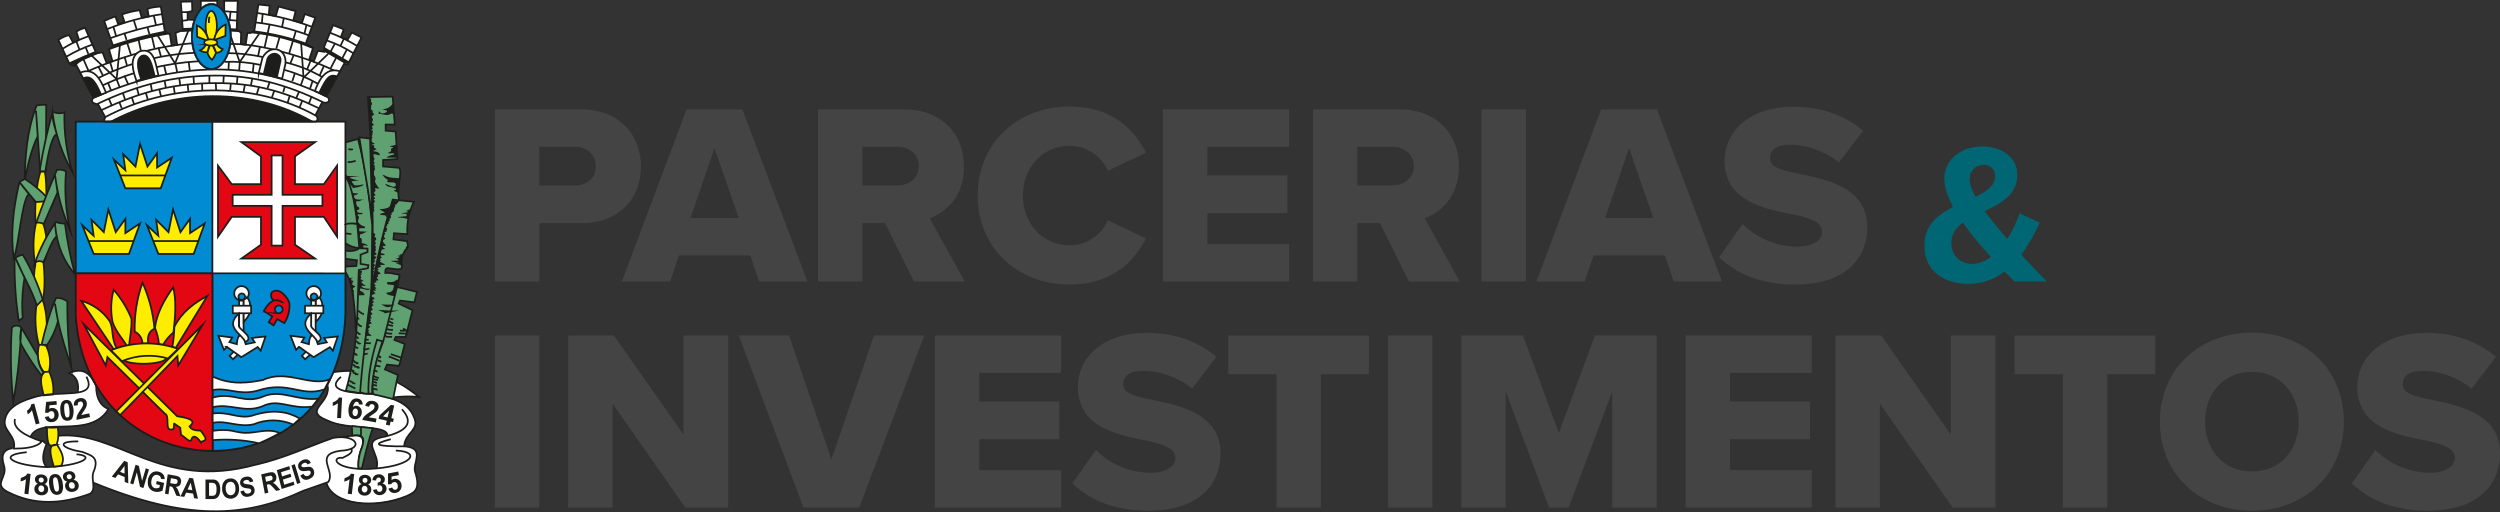 <?xml version="1.0" encoding="UTF-8"?><svg id="a" xmlns="http://www.w3.org/2000/svg" viewBox="0 0 1028.31 210.66"><rect x="0" y="0" width="1028.31" height="210.66" fill="#333333" stroke="none"/><defs><style>.b{fill:none;}.b,.c,.d,.e,.f,.g,.h,.i{stroke:#1d1d1b;stroke-miterlimit:22.93;}.b,.c,.e,.f,.g,.h,.i{stroke-width:.72px;}.j,.c,.k,.d,.e,.l,.f,.g,.h,.i{fill-rule:evenodd;}.j,.f{fill:#fff;}.c{fill:#60a172;}.k,.i{fill:#008bd2;}.d{stroke-width:.22px;}.d,.l,.h,.m{fill:#1d1d1b;}.e{fill:#e30613;}.n{fill:#454444;}.g{fill:#ffed00;}.o{fill:#016674;}</style></defs><path class="j" d="M31.98,161.45c.8-4.83-1-6.84-3.5-8,4.45-1.8,8.44-1.36,11.12,5.39,.18,4.84,1.55,8.22,5.07,9.41-6.85,12.36-28,2.75-32.09,11.52l4.63,1.78,.22-.28,1.81,1.4c-1.68,3.84-2,7.11-.1,9.5l5.71-.41c-.9-4.09-1.8-8.18-2.69-12.29,19.85-3.12,39.6,15.3,64.9,14.46,20-.63,38.3-9.87,50.23-13.79,1.18-.21,2.39-.3,3.59-.27,16.14-4.39,4.48,8.5,6.73,12.74,2.44,.26,4.9,.26,7.34,0,2.26-5.34-7.94-11.68,4.54-13.35,1.07-4.68-17.12-2.57-24.63-6.31-11.17-4.32,2.13-7-.16-14.74,.83-1.7,1.65-3.41,2.47-5.11,2.42-.29,4.62-.46,7.16-.52,10.31,.13,20.23,3.93,28,10.7-3.5-.3-7.03-.23-10.52,.19,0,.18-.07,.37-.11,.56,4.57,1.85,9.53,5.45,9,11,0,1.54-4.74,5-4.5,8.49,9.44,.47,2.81,7.23,4.67,10.83,1.9,4.86,1,8.25-3.65,9.63-14.65,5.54-30.44,3.15-32.92-5.42-3.92,1.4-7.9,2.52-11.48,4.21-25.4,12-52.94,9.05-84.55-4.28,.4,2.39,0,4-1.31,4.64-12.93,5-24.06,4.1-33.92-.81-6.29-3.2,.65-6.59-1.5-11-1.12-4.32-.56-6.32,4.19-7.08,.89-5-4-6.57-3.8-10.83,.52-7,11.66-11.73,25.44-11.58l4.56-.38h.05Z"/><path class="j" d="M129.98,50c.82-.54,.83-1.4-.2-2.67l2.78-5.33c3,1,3.58-1.44,1.61-2.45l7.37-13.31,1.49,.27,5.67-11.11-4-2-1.71,2.93-2.77-1.17,1.17-3.1-4.38-1.71-3.63,8.76v2.19l-2.62-.42-1.71,4.38-1.87-.86,1.6-4.75-3-1.82,3.9-10.58-4.33-1.49-1.17,3.68-3.53-1.07,.91-3.84-7-1.87-1.12,3.9-2.89-.56,.37-3.63-4.59-.48-1.71,10.9-1.5,.8h-1.33l-.7,4.86-2-.27,.11-4.7-1.82-1.23,.4-11.89h-5.55v7.64h-2.89V.36h-6.73v7.91l-5.45-.16v-3.11l1.92-.48-.1-3.89-4.6,.1,.8,11.65-3,1.18,.69,4.91-2.29,.27-.7-4.65-2.12-1.39-1.61-10c-1.87,.06-3.72,.36-5.5,.91,.16,1.07,.32,2.14,.53,3.2l-2.83,.49c-.32-1-.64-2-.91-3.1-2.47,.35-4.9,.92-7.26,1.72,.32,1.12,.69,2.19,1.07,3.26-.91,.26-1.82,.48-2.67,.69-.38-1-.75-2.08-1.13-3.15-1.57,.53-3.1,1.16-4.59,1.87l3.68,10.26-1.7,1.38,1.44,4.92-2.41,.8-1.71-4.38-2.61,.27-4.57-10.37c-1.27,.28-2.48,.8-3.55,1.53,.37,1.17,.74,2.3,1.12,3.42-.8,.37-1.61,.75-2.41,1.17-.58-1.07-1.17-2.13-1.71-3.2-1.57,.4-3.05,1.08-4.38,2,1.5,3.2,3,6.46,4.49,9.72,.82,.73,1.91,1.06,3,.91l7,13c-1.28,1.55-.75,2.45,1.82,2.83,.99,1.78,1.99,3.56,3,5.34-.37,.66-.63,1.3-.37,1.76l86.99,.05Z"/><path class="b" d="M136.89,153.11c13.52-2,24.74,1.33,35.42,10.15-3.56-.32-7.14-.25-10.68,.21"/><path class="c" d="M146.35,135.64c-.48-9.94-1.13-19.61-4.38-23.88v-2.09l4.59-.27,.27-2.35-4.86-.64v-3.41c1.6,.54,4.8,.27,5.87-1-2.13-.07-4.18-.81-5.86-2.11v-27.3c13.09,18.81,12,36.55,5.71,53.86-.48,3-.91,6.09-1.33,9.19h-.01Z"/><path class="c" d="M153.13,92.9c-1.23-12-2.72-23.94-5.88-35.75-1.76,.48-3.47,1-5.18,1.45v13.14c4,8.12,4.86,19.13,5.72,30.35l3.37,.16v1.44c-1,.32-1.93,.69-2.84,1.07v3.79l3.21,.53-.21,1.23-3.74,.75c-.7,16.72,0,31.15-5.35,49.74l5.88,.91c.05-1.12,3.42,.91,5,0-.32-7,2.89-17,4.17-21.15,.37-1.23-2.51-.22-2.46-1.07s-5.07,5-5,4.22c1.55-12.34,3.21-21.37,3.1-33.61l.21-17.25v.05Z"/><path class="f" d="M31.16,50.05h110.91v79.07c-2.62,75.65-106,74.37-110.91,.75V50.05Z"/><polygon class="i" points="31.16 50.05 87.36 50.05 87.36 112.45 31.16 112.45 31.16 50.05 31.16 50.05"/><path class="i" d="M142.07,112.45v16.67c-1.28,37.83-27.78,56.36-54.6,56.31l-.11-73,54.71,.02Z"/><path class="e" d="M87.36,112.45l.11,73c-26.77-.05-53.85-18.75-56.31-55.56v-17.44h56.2Z"/><path class="g" d="M59.63,149.62c4.81-.1,8.69-1.12,8.66-2.29s-3.94-2-8.75-1.93-8.68,1.12-8.66,2.29,3.94,2,8.75,1.93Z"/><path class="g" d="M46.87,143.81l-13.47-20.09c4.72,1.33,8.84,4.26,11.65,8.28,1.87,3.53,.48,6.89,3.15,11.7l-1.33,.16v-.05Z"/><path class="g" d="M52.37,142.48c-2-3.26-4.33-5.51-6-9.78-.94-4.47-.81-9.11,.38-13.52,3.08,3.54,5.56,7.57,7.33,11.92,.16,4.43-.7,7.48-1,11.16-.22,.09-.46,.16-.69,.22h-.02Z"/><path class="g" d="M58.62,141.41c-.03-2.14-1.27-4.08-3.21-5-.17-6.85,.91-13.68,3.21-20.14,2.69,5.98,4.35,12.38,4.91,18.91-2.4,1.12-3,3.47-2.56,6.09-.8,0-1.6,.11-2.35,.11v.03Z"/><path class="g" d="M65.4,141.57c-.23-2.29-.79-4.54-1.65-6.68,.59-5.29,3.26-10.85,7.48-16.72,1.28,5,1,11.27,.11,18.59-1.7,1.4-3.13,3.1-4.23,5-.58-.11-1.17-.16-1.71-.21v.02Z"/><path class="g" d="M72.3,143.06c4.32-7.1,8.65-14.22,13-21.37-5.55,3-10.63,6.79-13.57,12.72-.08,2.79-.37,5.58-.85,8.33l1.39,.32h.03Z"/><path class="g" d="M45.64,144.08l4.48,4.49c6.02-2.52,12.72-2.92,19-1.13l4.17-3.95c-8.99-3.17-18.82-2.96-27.67,.59h.02Z"/><path class="g" d="M82.5,181.8c-1.49-2.19-3-2.89-3.63-1.39-.32,1-.48,1.28-1.6,.53s-1.82-1.55-2.84-2.13c0-1-.26-1.82-.26-2.84-.86-.58-1.66-1.17-2.46-1.7-.48-.49,.53,2.72-1.28,2.4-2.78,.37-.38-5.72-2.67-6.57l-23.57-23.24-.69,3.47-9.08-17c12.82,12.61,25.64,25.23,38.46,37.88,7.06,1,7.22,2.46,5.08,4.17,.64,1.33,2.4,1.76,4.59,1.76,2.78,3.69,2.57,3.85,0,4.65h-.05Z"/><polygon class="g" points="83.36 133.61 73.31 150.33 72.99 146.43 49.43 170.74 47.83 169.19 83.36 133.61 83.36 133.61"/><polygon class="g" points="33.83 92.63 38.53 104.44 53.06 104.44 57.6 91.88 51.57 95.89 51.57 90.01 47.61 95.51 44.57 86.16 42.7 95.51 37.62 90.39 38.53 97.01 33.83 92.63 33.83 92.63"/><line class="b" x1="36.45" y1="99.15" x2="55.15" y2="99.15"/><polygon class="g" points="60.44 92.63 65.14 104.44 79.67 104.44 84.21 91.88 78.17 95.89 78.17 90.01 74.22 95.51 71.17 86.16 69.31 95.51 64.23 90.39 65.14 97.01 60.44 92.63 60.44 92.63"/><line class="b" x1="63.05" y1="99.15" x2="81.75" y2="99.15"/><polygon class="g" points="46.87 65.65 51.57 77.45 66.1 77.45 70.64 64.9 64.6 68.91 64.6 63.03 60.65 68.53 57.6 59.18 55.73 68.53 50.66 63.4 51.57 70.03 46.87 65.65 46.87 65.65"/><line class="b" x1="49.48" y1="72.17" x2="68.18" y2="72.17"/><polygon class="e" points="99.28 58.44 129.62 58.44 121.34 64.31 121.34 75.75 133.2 75.75 138.65 68.11 138.65 97.38 133.2 89.21 121.34 89.21 121.34 100.64 129.62 106.36 99.28 106.36 107.34 100.64 107.34 89.21 95.32 89.21 89.66 97.38 89.66 68.11 95.32 75.75 107.34 75.75 107.34 64.31 99.28 58.44 99.28 58.44"/><polygon class="f" points="111.73 63.94 116.21 63.94 116.21 80.13 132.62 80.13 132.62 84.67 116.21 84.67 116.21 101.02 111.73 101.02 111.73 84.67 95.7 84.67 95.7 80.13 111.73 80.13 111.73 63.94 111.73 63.94"/><path class="e" d="M116.05,124.31c-3.1-2.19-5.39,0-7.53,3.58l3.47,2.3-1.44,2.35,2,1.28,1.44-2.56,3,1.65c1.46-2.37,2.19-5.12,2.08-7.9-.11-1.77-4.06-7.48-7.27-4.76-.8,1.23,0,3.1,.86,3.21,1.44,.16,2.19,0,3.36,.85h.03Zm-1.55,4.54c.88,.09,1.68-.55,1.77-1.43,.09-.88-.55-1.68-1.43-1.77-.88-.09-1.68,.55-1.77,1.43,0,.06,0,.11,0,.17-.05,.83,.58,1.55,1.42,1.6h.02Z"/><polygon class="f" points="96.18 144.61 94.47 146.38 95.81 147.76 98 145.74 96.18 144.61 96.18 144.61"/><path class="f" d="M93.29,142.64l-1.17,1.28-2.3-5.83,5.72,.75-1.18,1.87,3.05,.86c0-.06,.16-2.78,.85-3.21l.11-.1v-14.86l1.82-.1v15.38l.9,2.89,3.69-.75-1.17-1.82,5.6-.59-2,5.83-1.23-1.5-6.73,4.17-6-4.27h.04Z"/><path class="f" d="M99.44,117.69c1.66,.06,2.95,1.44,2.9,3.1s-1.44,2.95-3.1,2.9c-1.64-.06-2.94-1.42-2.9-3.07,.04-1.66,1.41-2.97,3.07-2.93h.03Zm0,3c.77,0,1.39,.62,1.39,1.39s-.62,1.39-1.39,1.39-1.39-.62-1.39-1.39h0c.01-.76,.63-1.38,1.39-1.39Z"/><path class="f" d="M101.68,122.44l-1.44,.86v9.13c2.24-2.4,2.94-4.22,2.3-5.34,.61-1.59,.27-3.38-.86-4.65Z"/><polygon class="f" points="95.75 128.85 103.28 128.85 103.28 125.75 95.75 125.75 95.75 128.85 95.75 128.85"/><path class="f" d="M100.88,140.71c-1-3.15-8.87-6.14-2.62-11.75v5.34c1,1.82,6.41,4.54,2.62,6.41Z"/><polygon class="f" points="125.88 144.61 124.17 146.38 125.51 147.76 127.7 145.74 125.88 144.61 125.88 144.61"/><path class="f" d="M122.98,142.64l-1.18,1.28-2.29-5.83,5.71,.75-1.17,1.87,3,.86c0-.06,.16-2.78,.86-3.21l.1-.1v-14.86l1.82-.1v15.38l.91,2.89,3.69-.75-1.12-1.82,5.61-.59-2,5.83-1.23-1.45-6.71,4.12-6-4.27Z"/><path class="f" d="M129.14,117.69c1.66,.06,2.95,1.44,2.9,3.1-.06,1.66-1.44,2.95-3.1,2.9-1.64-.06-2.94-1.42-2.9-3.07,.04-1.66,1.41-2.97,3.07-2.93h.03Zm0,3c.77,0,1.39,.62,1.39,1.39s-.62,1.39-1.39,1.39-1.39-.62-1.39-1.39h0c.01-.76,.63-1.38,1.39-1.39Z"/><path class="f" d="M131.39,122.44l-1.45,.86v9.13c2.25-2.4,2.94-4.22,2.3-5.34,.61-1.59,.28-3.38-.85-4.65Z"/><polygon class="f" points="125.46 128.85 132.99 128.85 132.99 125.75 125.46 125.75 125.46 128.85 125.46 128.85"/><path class="f" d="M130.59,140.71c-1-3.15-8.87-6.14-2.62-11.75v5.34c1,1.82,6.41,4.54,2.62,6.41Z"/><path class="f" d="M87.42,154.87v5.61c6-1.33,10.68,2.24,18.27,.27,13.14-4.38,17.9,2.72,27.78-.59,.64-1.18,1.34-2.62,2.14-4.11-8,3.2-17.74-4.38-27.46,.26-5.13,.91-12.35,2.46-20.73-1.44Z"/><path class="f" d="M87.47,163.53v3.95c7.27-1.71,13,2.51,20.36-.32,6.83-3.42,11.16,1.23,20.57,.11l2.51-3.26c-9,.91-15-3.85-22.28-1.07-8.12,3.63-12.24-1.82-21.16,.59h0Z"/><path class="f" d="M87.47,170.1v3.84c5.77-1.22,10.36,2,16.83,.59,5.24-2.19,11.14-2.15,16.35,.11,.91-.86,1.81-1.66,2.72-2.46-4.91-2.83-11-4.06-19.82-1.17-5.29,1.44-9.56-1.82-16.08-.91h0Z"/><path class="f" d="M87.47,177.2v3.85c6.38-.55,12.82-.12,19.07,1.28,2.93-1.24,5.78-2.65,8.55-4.22-5-2.14-9.51,.06-14.26-.05-4.38-.11-5.72-1.92-13.36-.86Z"/><path class="l" d="M44.51,50.21h84.95c-25.32-15-58.61-14.37-84.95,0Z"/><path class="b" d="M42.98,50h87c.66-.46,.82-1.36,.36-2.02-.14-.19-.32-.35-.53-.46-25.83-14.38-60.14-13.37-86.4,.58-.67,1.3-.67,1.42-.44,1.89h0Z"/><path class="b" d="M43.34,48.23l-3-5.34c-2.57-.38-3.1-1.28-1.82-2.83l-7-13c-1.09,.15-2.18-.18-3-.91-1.5-3.26-3-6.52-4.49-9.72,1.33-.92,2.81-1.6,4.38-2,.54,1.07,1.13,2.13,1.71,3.2,.8-.42,1.61-.8,2.41-1.17-.38-1.12-.75-2.25-1.12-3.42,1.08-.75,2.29-1.28,3.57-1.57l4.6,10.37,2.61-.27,1.68,4.43,2.41-.8-1.44-4.92,1.7-1.38c-1.22-3.42-2.45-6.84-3.68-10.26,1.49-.71,3.02-1.34,4.59-1.87,.38,1.07,.75,2.13,1.13,3.15,.85-.21,1.76-.43,2.67-.69-.38-1.12-.75-2.23-1.07-3.31,2.36-.79,4.79-1.37,7.26-1.71,.27,1.07,.59,2.08,.91,3.1l2.83-.49c-.21-1.06-.37-2.13-.53-3.2,1.78-.55,3.63-.85,5.5-.91l1.61,10,2.13,1.39,.7,4.65,2.29-.27-.69-4.91,3-1.18-.81-11.66,4.6-.1,.1,3.9-1.92,.47v3.1l5.45,.16V.36h6.73v7.64h2.89V.36h5.55l-.43,11.86,1.82,1.23-.11,4.7,2,.27,.7-4.86h1.33l1.5-.8,1.71-10.9,4.59,.48-.34,3.66,2.89,.59,1.12-3.9,7,1.87-.91,3.84,3.53,1.07,1.17-3.68,4.33,1.49-3.9,10.58,3,1.82-1.6,4.75,1.87,.86,1.71-4.38,2.62,.42v-2.22l3.63-8.76,4.38,1.71-1.17,3.1,2.77,1.17,1.71-2.93,4,2-5.67,11.11-1.49-.27-7.37,13.31c2,1,1.44,3.47-1.61,2.45l-2.78,5.29M25.78,20.04c3.36-2.12,6.94-3.86,10.69-5.18m-9.19,8.44c3.43-2,7.04-3.68,10.79-5"/><path class="l" d="M41.15,21.84c-.21-.48-1.82-.27-2-.8-3.45,1.33-7.17,2.96-10.82,4.7,.83,.87,2.01,1.3,3.2,1.17,.7-1.76,6.36-3.63,9.62-5.07Z"/><path class="b" d="M31.43,17l1.22,3.36m2.62-.8l1.07,2.62m7.69-10.18c7.31-2.98,14.95-5.06,22.76-6.2m-21.42,9.89c7.2-2.58,14.6-4.59,22.12-6"/><path class="l" d="M46.65,18.74c-.05-.21-.11-.16-.21-.43,6.92-2.33,13.99-4.21,21.16-5.61,.74,.48,1.49,1,2.29,1.39-8.5,1.31-16.85,3.48-24.91,6.47,.59-.65,1.18-1.23,1.71-1.82h-.04Z"/><path class="b" d="M46.65,11l1.12,3.9m7.21-6.69l1.28,4m7-5.77l.91,3.9m-3.53,.8l.8,2.88m-10.2-.21l.8,2.62m-18.58,14.06c7.02-3.25,14.27-5.98,21.69-8.17,2-.59,4-1.12,5.93-1.6,5.92-1.44,11.93-2.43,18-2.94m1,3.95c-13.87,.63-27.45,4.19-39.84,10.47m1.71,3c12.47-5.8,25.92-9.19,39.64-10"/><path class="f" d="M56.16,33.32c-1.12-3.25-3.58-9.72,1.39-12.23,6.2-1.76,6.52,5.93,7.64,9.94-3.2,.91-5.88,1.44-9,2.29h-.03Z"/><path class="h" d="M58.11,32.79c-.87-2.51-2.72-8.2,.2-9.8,3.5-1.36,4.45,5.27,5.32,8.36-2.48,.7-3.09,.78-5.52,1.44Z"/><path class="b" d="M38.42,40.27c17.26-7.75,33.88-11.59,49.8-11.7s31.09,3.85,46,11.06m-94.14,3.1c17.2-8.18,32.22-11.54,48.14-11.65s29.65,3.69,44.5,10.9m-91.09,3.37c17.26-8.18,30.77-11.06,46.69-11.17s28.11,3.2,43,10.42m-86.91-10.6l1.23,3.1m-11.38-12.86l2.19,5m1.12-6.46l10.41,9.74,1.39-14.37m-8.92,9.19l2,3.95m2.83-5.77l1.12,3.8m4.81-6l1.05,3.68m0-9.51l1.6,5m3.1-6.3l1,4.7m4.43-6.2l1.18,5.18m1.6-.37l1,3.58m-18.19,9.55l1.18,3.1m2-4.6l1.6,3.58m14.69-7.9l.91,3.68m3.8-4.27l.69,3.31m4.76-4.11l.46,3.58m-33.34,11.48l1.17,2.73m3.21-1.12l1,2.51m.43-6.31l.92,2.71m2.78-.91l.91,2.78m1.12-6.79l.8,2.89m2.91-.89l.8,2.83m1.2-6.41l.53,2.88m3-.69l.7,2.83m1.49-6.41l.54,3m3.2-.59l.43,2.89m1.87-6.2l.43,3m3-.69l.32,3.1m2.08-6.31l.22,3.21m3.31-.21l.11,2.93m2.92-6.24v3m2.62,0l.16,3.1m3.15-6.1l-.21,3.26m3.1,0l-.27,2.93m-30-22.86l7.32,11.75,5.48-13.43"/><path class="f" d="M32.98,29.91l5.51,10.2,5.13-2c-1.72-3.82-4.18-10.98-10.64-8.2Z"/><path class="h" d="M34.2,32.31l4.28,7.8,3.1-1.23c-1.71-3.79-3.85-8.65-7.38-6.57Z"/><path class="l" d="M75.08,11.53c7.33-.36,14.68-.29,22,.21l1.39,1.44c-8.09-.59-16.22-.59-24.31,0l1.17-.8-.26-.8v-.05Z"/><path class="b" d="M74.86,5h2.3m-2.18,3.53l2.3-.26m15-3.64l5.29,.37m-5.34,3.1l5.34,.38m-2.73-3.63l-.37,3.31"/><path class="k" d="M86.98,1.37c4.48,0,8.22,6.15,8.22,13.68s-3.78,13.68-8.22,13.68-8.34-6.14-8.34-13.68,3.7-13.68,8.34-13.68Z"/><path class="g" d="M86.89,4.53c1.28,0,2.31,2.76,2.31,6.17s-1,6.17-2.31,6.17-2.3-2.76-2.3-6.17,1-6.17,2.3-6.17Z"/><path class="g" d="M80.98,10.46l.1,4.65,4.6,1.76c-.29-2.83-2.09-5.28-4.7-6.41Z"/><path class="g" d="M92.81,10.08l-.1,4.65-4.6,1.76c.29-2.83,2.09-5.28,4.7-6.41Z"/><path class="g" d="M86.29,18.53c-.32,1-.64,2-1,3,.29,1.21,.97,2.3,1.93,3.1,.7-.91,1.26-1.92,1.65-3l-1.39-2.93-1.23-.16h.04Z"/><path class="g" d="M84.69,18.26c-.41,1.12-1.29,2.02-2.4,2.46,.88,.6,1.94,.86,3,.74,.27-1,.59-2,.91-2.93-.54-.11-1-.22-1.5-.27h-.01Z"/><path class="g" d="M88.98,18c.57,1.04,1.5,1.83,2.61,2.24-.52,.97-1.58,1.52-2.67,1.39-.37-1-.8-2-1.23-2.93,.54-.27,.81-.49,1.29-.7Z"/><path class="g" d="M86.67,16.17c1.5,0,2.72,.58,2.72,1.29s-1.22,1.28-2.72,1.28-2.69-.58-2.69-1.28,1.22-1.29,2.73-1.29h-.04Z"/><path class="d" d="M86.98,1.37c4.48,0,8.22,6.15,8.22,13.68s-3.78,13.68-8.22,13.68-8.34-6.14-8.34-13.68,3.7-13.68,8.34-13.68Zm0,.63c4.16,0,7.64,5.88,7.64,13.09s-3.52,13.05-7.64,13.05-7.75-5.87-7.75-13.09,3.43-13.05,7.75-13.05Z"/><path class="b" d="M86.19,6.88c-.28,.82-.35,1.7-.21,2.56m19.67-4.11c7.75,1.07,15.37,2.98,22.7,5.72m-23.14-1.82c7.53,.86,14.92,2.67,22,5.39m-19.17-8.86l-.32,3.68m9-1.81l-.7,3.42m10.05-.81l-.8,3.48"/><path class="l" d="M104.62,12.54c7.29,.9,14.45,2.6,21.36,5.08,1,.64,1.92,1.33,2.88,2-.06,.19-.1,.38-.1,.58-8.05-3.47-16.6-5.67-25.33-6.51,.43-.43,.86-.8,1.23-1.18l-.04,.03Z"/><path class="b" d="M94.98,15.05l3.6,10.47,8-11.59m4.32-3.9l-2.08,9.51m12.88-6.78l-2.72,9.08m-24.3-3.69c10.63-.69,33.3,5.61,44.61,11.85m-45.73-8.16c4.87,.06,9.72,.6,14.48,1.6m-15.71,2c5.03-.21,10.07,.22,15,1.28m-13.18-1.41l-.17,3.31m4.65-3l-.26,3.38m6-2.89l-.39,3.58"/><path class="f" d="M106.44,30l1.49-6.2c3.26-6.09,10.26-3.79,9.46,2.52l-1.34,6-9.61-2.32Z"/><path class="h" d="M108.52,30.28l1.5-6.2c1.87-3.52,6.09-1.87,5.29,1.34l-1.34,6-5.45-1.12v-.02Z"/><polygon class="l" points="133.15 21.14 141.43 25.95 143.14 26.27 143.73 25.36 133.42 19.38 133.15 21.14 133.15 21.14"/><path class="b" d="M123.85,17.78l1,14.16,10.13-9.78m.59-8.76c4.01,1.5,7.86,3.38,11.52,5.6m-12.82-2.4c3.96,1.3,7.74,3.11,11.22,5.4m-28,3.68c5.27,1.24,10.33,3.26,15,6m-15.51-2.95c4.81,1.34,9.44,3.26,13.78,5.72m-23.78-15.34l-.85,4.06m8.85-7.85l-1.33,4.68m7.16,2.62l-1.5,3.79m8.44-1.44l-1.44,3.63m15-12.4l-1.33,2.8m-2.35-.85l-1.76,3.31m6.83-1.12l-2,3.79m-2.45-.32l-2.21,4.19m-2.78-.91l-1.71,3.79m-10.31-.59l-1,3.1m4.65-1.6l-1.18,3.36m4.92-1.92l-1.12,3.21m-29.82-5l-.26,3.1m3.31,.26l-.59,3.1m3.64-5.87l-.59,3.2m3.36,.43l-1,3.26m5.39-5.29l-.9,2.62m2.77,1.06l-1,2.78m5.4-4.7l-.75,2.62m2.78,1.17l-1,3.21m4.73-4.58l-1.13,2.46m2.46,1.18l-1.17,2.93m5.07-4.8l-1.12,2.88"/><path class="f" d="M129.52,37.38l4.65,2.3,5.66-10.36c-5-1.55-8,1.87-10.31,8.06Z"/><path class="l" d="M130.98,38l3.21,1.71,4.64-8.6c-3.65-1.26-4.85,.89-7.85,6.89Z"/><path class="g" d="M18.76,141.73c.8-6.63,.8-12.5-1.23-18.49,1.07-3.58,.91-10.52,.32-15.44,1.82-1.17,2-9.72,0-15.71,1.29-2.29,1.66-16.45,.59-21.58-.8,.21-.91-.16-1.71,0-1.87,4.27-2.75,17.74-1.92,21.21-1.27,5.65-1.36,11.51-.27,17.2-1.12,5.35-.16,11.65,.48,16.46-.81,5.51-.47,11.13,1,16.51-1,4.7-.26,8.44,2.14,11.32-2.12,1.79-1.18,5.45-.18,9.41,1.45-.16,2.41-.27,3.91-.38,.3-3.27-.29-6.55-1.71-9.51,.88-3.72,.36-7.63-1.45-11h.03Z"/><path class="b" d="M17.91,153l2.19-.11m-4.12-11l2.68-.27"/><path class="c" d="M10.16,73.93c.21-9.94,.91-20,4.86-30.51,1.31-.31,2.66-.4,4-.27-.11,9.09-.16,18.17-.22,27.25-.8,.06-1.55,.11-2.29,.11-.59-8.33-1.18-16.67-1.71-25,.21,3.52,.48,7,.74,10.47-2.72,5.55-4.06,11.75-5.34,18l-.04-.05Z"/><path class="c" d="M16.47,69.28c1.3-7.85,3.03-15.62,5.18-23.28,1.53,.68,3.26,.77,4.86,.26-.26,8.38,.88,16.74,3.37,24.74-4.27-7.45-7.06-15.65-8.23-24.15-.11,2.89,1,5.72,1.71,8.44-1.71,.06-3.42,6.68-4.7,15.23-.75-.05-1.5-.11-2.19-.11v-1.13Z"/><path class="c" d="M5.67,106.36c-1.39-9.88-.32-20.36,2.31-31.47,.7-.43,1.44-.85,2.19-1.33,3.51,2.28,6.72,4.99,9.56,8.06-1.06,1.66-3.63,1.34-5,1.45-2.19-2.62-4.39-5.24-6.52-7.91,1.17,1.55,2.4,3.1,3.63,4.59-3,3-3.9,20.41-6.2,26.61h.03Z"/><path class="c" d="M17.91,92.09c-.93-.47-1.97-.64-3-.48,2.51-7.21,5.35-14.42,8.5-21.74,1.28-.25,2.61-.02,3.74,.64-.7,8.25-.09,16.57,1.81,24.63-3.19-7.32-5.32-15.07-6.3-23,.32,2.35,.64,4.65,1,7-1.92,4.38-3.79,8.71-5.66,13l-.09-.05Z"/><path class="c" d="M14.28,108.44c2.09-6.08,5.02-11.83,8.7-17.09,1.21,.4,2.47,.62,3.74,.64,.87,7.03,2.25,13.99,4.12,20.83-4.22-4.86-7.38-11.11-8.23-20.73,.21,1.77,.43,3.53,.64,5.24-1.82,1.07-3.63,7-5.45,10.53-1.55-.81-2.72-.54-3.52,.58Z"/><path class="c" d="M7.65,131.84c-1.2-8.35-1.76-16.78-1.67-25.21,.37-.81,1.5-1.39,3.37-1.87,3.44,5.8,6.2,11.99,8.22,18.43-.8,.85-1.6,1.66-2.4,2.46-2.3-6.9-6-12.77-8.71-19.29,1.23,2.67,2.41,5,3.63,8-.93,5.43-1.18,10.96-.74,16.46-.59,.37-1.13,.74-1.66,1.06l-.04-.04Z"/><path class="c" d="M19.24,142.1c-.53-.85-1.49,.32-2.08-.59,1.28-5.55,3.31-13.25,5.93-19,1.65-.04,3.27,.47,4.6,1.45-.09,9,.45,17.99,1.6,26.92-2.83-8.65-5.5-17.25-6.68-26,.37,2.4,.8,4.81,1.23,7.21-.94,3.58-2.49,6.96-4.6,10h0Z"/><path class="c" d="M5.46,165.29c-1.06-10.14-1.25-20.34-.59-30.51,1.03-1.09,2.74-1.14,3.83-.12l.02,.02,6.89,11.7c0,2.47,.8,4.87,2.3,6.83-.32,.43-.59,.86-.86,1.23-3.06-3.97-5.81-8.16-8.22-12.55-.91-1.76-.43-4.49-.11-7.11-.38,10.23-1.47,20.43-3.26,30.51h0Z"/><path class="b" d="M31.91,161.6c.74-3.95-.32-6.68-3.48-8.17,5.19-2.09,8.44-.75,11.12,5.39,0,5.83,2.4,8.39,5.07,9.41-7.64,12.82-28.64,2.46-32.16,11.7m23.08-25c5.13,10.1-12,5-22.12,8.66-7,2-11.11,5.24-11.49,9.83-.26,4,4.92,6.14,3.74,11.11,4,0,9.62-.37,11.49-3-7.16-2.35-12.07-5.45-11-9.19m-1,12c-3.74,.54-4.86,2.83-3.58,6.95,1.82,5.13-4.65,7.75,1.5,11,11.22,5.77,22.54,5,33.92,.81,3-1.87,0-6.31,1.66-9.46,2.3-5.93-1.61-6.41-4.76-7.75-8.17-1.28-11.59-4.43-1.71-4.33m-21.21,4.44c-12.93,1.28-5.19,5.56,8.38,6.14,14.59-.64,20.2-4.54,12.13-5.29m-14.26-5.71l1.92,1.49c-1.66,4-2,7.06-.16,9.3m4.54-12.66c25-2.51,42.1,22.92,81.9,11.8m-67.21,7.38c38.2,15.76,62.41,14.64,86.5,3.42,3.42-1.23,6.84-2.41,10.26-3.58,3.31-4.49-6.14-11.33,5-12.88,10.31-.43,6.95-7.05-2.94-5.29-10.57,3.69-19.66,8.18-31.63,11m34.85-36.12c-5,4.27-.75,6,7.05,6.62,6.25,.43,10.79,.64,16.61,3.48,3.16,1.55,5.24,3.58,6.31,6.41,2.62,5.45-3.58,6.25-4,12m-31.64-25.51c2.35,7.91-10.84,10.74,.22,15,8.17,4.06,23.88,1.44,24.52,5.93m6-10.58c5.34,5.93,1.33,9.14-6.9,11.22-10.84,1.76-1.65,6.73-3.57,13.09m5.87-12c-8.17,2.08-6.14,3,5.88,2.94,8.6,.8,2.83,7.05,4.17,10.58,2.19,7,0,8.28-3.58,9.88-13,5.34-30.19,3.63-32.86-5.24m5.88-19c4.7-.37,10.52-2.72,8.76,4-1.29,2.84-1.78,5.98-1.44,9.08m-2.94-8.22c.64,1.87-1.93,2.67-3.64,3.63-5.07-.48-3.25,5,10.58,4.59,18.17-.85,22.07-7.15,11.28-7.58"/><path class="c" d="M164.35,82.85c-1.65-4.97,1.63-12.85-.37-13.85l-6.41-.53v-2.66l5.87-.38-.69-11.32-4.12-.38v-2.51h3.74l-.85-11.48-10.2,.21c1.38,17.95,1.87,35.58,2,53.32l-.37,28.37,11.43-38.79h-.03Z"/><path class="c" d="M152.22,57l-4.43-.53c1.71,11.75,4.17,23,5.34,35.37l-.91-34.84Z"/><path class="c" d="M150.98,133.66c1.92-17.47,5.45-34.73,10.54-51.56l8.71,.91c-2.03,4.12-2.95,8.71-2.67,13.3l-5.51-.37-.21,2.51,5.56,.75,.37,1.6v.75c-.37,0,0,.16-.37,.16v.38h-.16v.32c-.22,0-.59,.74-.75,.74-.04,.24-.09,.47-.16,.7h-.22c-.16,.21-.32,.91-.53,.91v.53c-.53,0-.32,4.49-.32,5l-.21,.22-.16,.16h-.7l-.37,.16-4.28-.54c-1.07,0-1.07,1.07-1.07,2h2l3.9,.75c-1.69,9.06-2.63,18.25-2.83,27.46-2.18,.22-4.39-.04-6.46-.75-2.94,9.51-3.69,16.4-3.53,22.12-.66,.08-1.34,.08-2,0v-.16h-.69v-.21h-.75c.69-9.35,1.87-18.65,2.88-27.84h0Z"/><path class="c" d="M163.28,118.06l8.23,2-1.07,4.27-5.93-.69-.53,1.23,5.71,2.72-2.83,11h-4.11l-.54,1.23,4.28,1.66-2.3,9-5-.53-.86,2,5.35,2.29-2,9.89-8.23-2c-.8-7.32,1.34-14.43,4.12-21.53l5.71-22.44v-.1Z"/><path class="b" d="M159.92,146.59l4.43,1.82m-3.58-2.73l4.28,1.44m-9.78,13.15l-1.82-.38m1.61-1.28l-1.61-.32m1.61-.75l-1.39-.53m1.76-.7l-1.76-.37m2.13-.37l-2.35-.91m1.82-1.77l-1.28-.53m2.51-1.6l-2-.38m2.35-1.6l-1.44-.59m0-1.76c.37,0,.53,0,.69,.16v.21h.22v.2h.16l.21,.16m-13.78,11l3.26,1.65m-2.51-3.1c.32,0,.53,0,.69,.22v.07l.16,.21c-.16-.21,0,0,.37,0,0,.32,.91,.54,1.29,.54m-1.82-5.61c.16,0,.53,.21,.53,.37-.37-.37,0-.16,.38,0v.37h.16v.38l.16,.16c.21,0,.37,.16,.59,.16,0,.37,.16,0,.16,.37h1.07m-2.36-4c.22,0,.54,.37,.75,.37,0,.38,.16,0,.16,.38,.22,0,1.07,.32,1.28,.32v.21h.7m-2.89-3.1c.22,0,.75,.38,.75,.75l.16,.16h.38v.21c0-.21,0,0,.37,0v.16h.7m-1.82-4.64c0,.53,.37,.69,.37,.85-.37-.32,0-.16,.38,0l.37,.38c-.37-.38,0,0,.32,0m-.85-3.58c0,.16,.53,.69,.53,.69-.53-.53,0,0,.32,0l.21,.21m-.9-3c.16,0,1.07,.53,1.07,.85,.16,0,.9,.22,.9,.38m-1.81-3c.21,0,.53,.16,.53,.38,.21,0,.38,.16,.54,.16m-1.07-2.67c.43,.18,.8,.47,1.07,.85,.21,0,.53,.21,.74,.21m-1.44-4.7c0,.22,1.23,1.28,1.23,1.28,.21,0,.53,.16,.75,.16m-1.82-3.74c0,.17,.38,.7,.75,.7m-.54-3.42c.54,.37,1.77,1.44,2.46,1.44m8.39,8.66l1.07,.69h2.14m-2.84-1.6c.93,.19,1.89,.3,2.84,.32m-2.46-2c.91,.33,1.87,.46,2.83,.38m-2.3-2.14c.75,.26,1.52,.44,2.3,.53m-2-2c.75,.16,1.45,.91,2.14,.91m-1.23-1.82c.16,0,1.07,.21,1.07,.37m-1.23-3.42l-3-.16c.37,.16,1.06,.32,1.06,.54l2-.38h-.06Zm.32-2.35c-.85,0-1.76-.16-2.67-.16,.8,.5,1.81,.56,2.67,.16Zm3.25,11.35l3.58,.16m-3.05-1.24h2.73l-1.45-.91m-14.58,10.31l-1.6,.38m2.29-2.46l-1.76,.48m2.4-2.62l-2.4-.05m1.5-1.39h-1.18"/><path class="l" d="M152.98,138.15h-2.56l2.19-16.35,1.44,.8c.11,.11-.16,.27-.16,.38-.27,0-.48,.53-.75,.53,.48-.53,.27,0,0,.16,.11,0,.48,.37,.64,.37-.03,.19-.09,.37-.16,.54,.16-.38,.06-.22-.21,0,0,0-.16,.16-.27,.16,0,.16,.11,.27,.11,.43,.16,.1,.43,.21,.53,.37-.1,0-.64,.16-.64,.43-.27,.21-.53,.91,0,.91l.11,.37h.11v.16c-.22,0-.75,.53-.91,.53,0,.27,.37,.48,.37,.75,.16,0,.43,.32,.43,.54-.54,0-.8,.58-.8,1.06,.1,.11,.16,.16,.26,.16s.11,.27,.11,.38-.37,.11-.37,.16c-.14,0-.26,.11-.27,.25,0,0,0,.01,0,.02,.11,0,.37,.26,.37,.26v.38c-.1,0-.26,.16-.37,.16,0,.26,.37,.53,.53,.53,0,.11,.11,.38,.11,.54-.48,0-1.6,.37-1,.85l.21,.05c.08,.21,.14,.43,.16,.65-.22,.16-.45,.3-.69,.42v.22h-.11c-.11,.05,1.07,1.39,.11,1.39-.22-1.34,1,0,0,.21,.05,0,.26,.27,.32,.27l1.17,1v-.04Z"/><path class="l" d="M147.47,121.53l.27-10.42c.26,0,.9,.49,1.17,.49,0,1.33-1.17,.16,0,1.33v.07h-.64c0,.26,.16,1,.43,1,0,.16-.43,.37-.43,.8,.27,.16,1,.48,1.18,.64v.11c-.26,.1-.54,.2-.81,.27,0,.53,1.13,1.49,1.66,1.49v.27h-1.66c.54,1.17,2.35,1.17,3.42,1.17,0,1.23-2.88-.1-3.9-.1,0,.26-.05,.75-.05,1.07,.95,.04,1.73,.77,1.82,1.71h-1.23l-1.23,.1h0Z"/><path class="l" d="M143.3,114.43l2-.27c-.16,0-.37,.27-.43,.27h-.21l-.05,.1c0,.11,0,.16-.11,.16v.59c.35,.13,.7,.22,1.07,.27-.91-.21-.27,0,0,.16-.11,0-.27,.16-.38,.16s-.05,.21-.16,.21c0,.27-.16,.7-.16,1.07,.27,0,1,.54,1.23,.54v.31c-.42,.06-.53,.32-.91,.54v.69c.11,0,.27,.11,.38,.11,0,.53-.16,.91-.16,1.44,.27,.51,.33,1.11,.16,1.66l-2.3-8h.03Z"/><path class="l" d="M164.08,114.91l-1.65,7c-.54-.11-3.21-.64-3.21-1-.26-.11-.26-.22-.26-.54,.53,0,1.06-.21,1.6-.21,0,0,1-.59,1.07-1,.23-.58,.37-1.2,.42-1.82-.83-.18-1.67-.29-2.51-.32,0-.11-.26-.27-.32-.37v-.64c.8,0,2.46,.1,3.1-.32v-.11l.8-.43,1-.37-.04,.13Z"/><path class="l" d="M165.26,109.24v-.58c0-.54-.27-3.53,.59-3.53v-.53c-.55-.04-1.11-.04-1.66,0,.15,.06,.29,.13,.43,.21h0l.16,.11c-.05,.16-1,.27-1.12,.27v.16c.21,0,.48,.21,.64,.21h.11c0,.11-.22,.27-.27,.27-.21,.48-1.17,.48-1.6,.48,1.39,0,.43,0,0,.16,.43,.11,1.39,0,1.39,.7l-2.89,.1v.27c.86,0,2,.54,2.83,.54l.06,.1c-.4,.1-.82,.13-1.23,.11,1,0,.37,0,0,.16l.91,.11h.26c0,.21,.54,.37,.59,.37l.75,.16,.05,.15Z"/><path class="l" d="M153.35,95.67l-.38,.81c0,.26,.11,.64,.11,.9s.05,.59,.05,.8c.22,1.69,.16,3.41-.16,5.08-.24,1.84-.29,3.71-.16,5.56,0,1.76,.32,3.68,.32,5.34,.38,0,.75-.53,.75-.86l-.11-.1-.1-.11c.1,.11,0,0-.16,0,0-.27,.26-.53,.26-.8-.1,0-.1-.16-.1-.27s.26-.26,.37-.26c-.27,.21-.11,0,0-.16-.16,0-.37-.17-.53-.17,0-.58,.8-.85,.8-1.28-.16,0-.54-.1-.7-.1,.22-.37,.49-.71,.8-1-.8,.91-.1,0,0-.16-.21,0-.53-.26-.74-.26v-.48c.21-.16,.74-.7,.74-.91-.1,0-.48-.16-.53-.16,0-.54,1-.91,1-1.45-.35-.13-.71-.24-1.07-.32,.16-.37,1-.53,1.18-.9-.27-.27-.75-.54-.75-1,.75-.53,.21-.69,.21-1.33,.27-.17,.16-1.13-.21-1.13v-.37c.21,0,.21-.27,.37-.27,0-.27-.69-1.6,.11-1.6,0-.64,.05-.54-.27-1.07-.1,0-.26-.21-.37-.21,0-.43,.27-.7,.27-1.18-.08,.01-.15-.04-.16-.12,0-.01,0-.03,0-.04l-.21-.09-.58-.32h-.05Z"/><path class="l" d="M157.89,95.67l.53,.16c0,.54-.53,1-.53,1.71,.05,0,.32,.27,.42,.27s.11,.27,.16,.27c-.16-.16-.05,0,0,.16-.24,.18-.51,.3-.8,.37-.53,1.18,.54,1.34,1.07,2.51-1.6,0-1.87,.27-.27,1.34-1.49,0-1.76,.27-1.76,1.71,.43,0,1.5,.11,1.5,.69-.55,.09-1.1,.13-1.66,.11,0,.16-.11,.43-.11,.64,.11-.48,0-.21,.54,.16v.23c-.54,.27-.64,.43-.64,1,.1,0,.26,.11,.37,.11s-.27,.26-.37,.26v.38c.64,0,1.33,1.07,2.13,1.07-1.49-1.07-.8,0,0,.16h-2.29c.32,.14,.52,.45,.53,.8-.5,.1-.98,.26-1.44,.48,0,.32,.48,.43,.48,.8h-.48c0,.75,1.07,.91,1.33,1.45-.32,0-.85,.48-1.22,.48h-.11c0,.27,.27,.64,.27,.91-.16,0-.43,.11-.59,.11,0,.53,.69,.85,.69,1.33-.26,0-.69,.11-1,.11v.27c.05,.05,.16,.16,.16,.26l.16,.16c-.32,0-.8,.16-1.07,.16,.1,.52,.36,.99,.75,1.34h-.64c0,.27,.8,.75,.8,1.12h-.69c0,.32,.58,.43,.58,.8h-1.12c0,.43,.8,.7,.8,1.23-.53,0-1.17,.64-1.71,.64,0-.98,.15-1.95,.43-2.88,.91-3.48,.91-7.59,1.87-11.12,.12-.83,.3-1.65,.54-2.45h.1c.25-.81,.4-1.66,.43-2.51,.53-1.61,.53-4,1.28-5.45l.54-1.45,.04,.1Z"/><path class="b" d="M141.98,96l2.56,.27m-2.67-3.63c.27-.48,.8-.54,1.23-.64s3.42-.16,3.42,.1c-3.05-.21,0-.26,.16,0"/><path class="l" d="M147.84,102c-.49-7.74-1.56-15.42-3.2-23,.05,0,.26,.27,.26,.27h.16c1,.53,3,0,2,.53v.06c-.16,0-.42,.21-.53,.26-.24,.01-.48,.09-.69,.22h0l-.27,.11c0,2.24,2.51,1.55,4.11,1.55,0-.11,.16-.22,.22-.22-.32,0-1.77,.91-2.19,1-.41,.02-.82,.02-1.23,0,0,.64,.05,2.35,1.07,2.35,.26,.38,.42,1.18-.27,1.18,0,.05-.22,.16-.38,.16l-.1,.1c0,1.13,1.55,1,2.35,1-.03,.19-.1,.38-.22,.53l-1.87,.11c0,.59,.27,.59,.65,1,0,.75-.65,1.33-.43,2.08,.6,.99,1.59,1.67,2.72,1.87,0,.09,.07,.16,.16,.16,.03,.19-.03,.39-.16,.54h-2.19c0,.26-.1,.75-.1,1.07,.1,0,.16,.1,.16,.21l3.31,.16c0-.11,.05-.11,.16-.11-.7,0-2.14,1.18-3.21,1.18,0,.37-.16,1-.16,1.44,1.18,0,.8,1.34,.8,2.14,.81,.13,1.59,.4,2.3,.8,0,.11,.11,.27,.11,.37-.54,0-1.07-.26-1.6-.26,0,.16-.27,.69-.16,.9h.05v.54h-.27l-1.39-.27,.03-.03Z"/><path class="l" d="M155.98,86c1.2,.05,2.39-.13,3.52-.53,.11,0,.27-.21,.38-.21,0-.16,.1,0,.1-.16l.27-.11h0l.27-.11c-.03,.34-.1,.68-.22,1h-.05c-.24,.5-.37,1.05-.37,1.61-.32,.58-.53,1.21-.64,1.87h-.26c0-.16-.54-.65-.59-.81-.75,0-2.88-.21-1.82-.64,.58-.23,1.2-.37,1.82-.42l-2.41-1.49Z"/><path class="l" d="M161.41,82.26l-3.63,13.15c.16,0,1.18,0,1.18-.11v-.53c.05-.11,.26-.38,.32-.38-.03-.29-.14-.57-.32-.8h-.11c-.04-.1-.08-.21-.11-.32l.11-.11c-.11,.11,0,0,.16,0,.03-.16,.13-.3,.27-.37v-.64h.48v-1c.11-.03,.22-.07,.32-.11h0c.26-.22,.21-.91,.21-1.29h.54c0-.48-.11-1-.11-1.39h.37v-.85l.06-.11c.9,0,1-1.34,1-2,.48,0,.43-1,.43-1.33h.53c0-.38,1-1.07,1-1.5l-2.67-.27-.03-.04Z"/><path class="l" d="M168.79,86.16c0,.11-.06,.48-.16,.48,0,.17,0,1.07-.16,1.07-.1,.81-.35,1.59-.75,2.3-.43,.11-.8-.16-1.23-.27-.64-.16-3.37-.32-2.78-.32l.21-.21c1,0,2.14-.27,3.21-.27,.69-1.44-1.07-1-2.08-1,.8-.42,1.71-.6,2.61-.53-.02-.18-.05-.36-.1-.54-.11,0-.43-.27-.54-.27,.27,0,1.18-.1,1.18-.48l.59,.04Z"/><path class="l" d="M142.23,72.11c.28,.04,.55,.13,.8,.27l5,.11-4,.37v.32c1.19,.61,2.5,.96,3.84,1-.91,0-2.13,.37-3.15,.37-.01,.43,.24,.83,.64,1,0,1.44,3.74,.27,4.28,.27v.11c-.11,0-.16,.16-.27,.16-.27,.64-3.37,1.22-4.12,1.22,0,.22-.05,0-.05,.22-.13-.23-.22-.49-.27-.75h-.1c-.71-.76-1.31-1.63-1.77-2.56-.1-.22-.53-1.07-.64-1.07l-.16-1-.03-.04Z"/><path class="b" d="M143.03,66.66c1.11,.06,2.22-.12,3.26-.53m-3-4.76c.54,0,1.39,.27,1.87,0"/><path class="l" d="M152.33,60.25l.75,26.82c1.12,0,.8-.53,.8-1.17,.32,1.17,0,.64-.21,0,0-.32,.37-.54,.37-.91h-.37c0-.22,0-.54,.26-.54v-.27c-.85,0,.27-1.28,.38-1.33,0-.27-.43-.48-.64-.54,0-.48,.64-.48,.64-.85-.16-.16-.64-.43-.64-.7,.26-.1,.53-.42,.8-.53,0-.43-.54-.53-.7-.8,.43-.91,1.07-.64,.43-2,.64,0,1.28,.16,1.87,.16-.78-.87-1.41-1.86-1.87-2.94,.27-.9,.48-1.06,.11-1.76v-.11h.1l-.37-.42c-.43-.48-.11-2.25-.11-2.25,.07-.17,.21-.31,.38-.37,0-.16-.43-1.23-.11-1.23v-.27c-.27-.2-.45-.48-.53-.8l.1-.11h.21v-.1c.11,0,.22,.1,.22-.06l-.11,.06c0-.43-.11-.7-.37-.7l-.06-.1c0-.38,.54-1,.32-1.34-.34-.5-.44-1.13-.26-1.71,.8,0,1.71,.48,2.51,.48,0-1.28-1.77-1.65-2.78-1.65,.38-.4,.89-.65,1.44-.7-1.23,.37-.43,0,0-.16-.32-.27-.68-.49-1.07-.64,0-.37,.11-.7,.11-1h-1.07l-.48,.53h-.05Z"/><path class="l" d="M163.98,79.75c0-2.24,.64-4.32,.64-6.46-2.19-.11-4.54,0-6.47-1.18-.26-.1-.53-.19-.8-.26,.16,.48,1.5,2,2.14,2v.38c-.19,.11-.29,.32-.27,.53,1.23,.64,4-.37,3.53,1.5-.32,1.55-3.47-.59-4.17-.59,0,1,1.87,1.33,2.57,1.33,.5,.27,1.04,.45,1.6,.54h.11v.59h-.11c-.16,0-.54,.11-.7,.11,0,.37,.54,.53,.86,.64h.11l1,.75-.04,.12Z"/><path class="l" d="M163.12,59.45l.27,5.45-4.41-.11c0-.37,2.45-1.17,2.93-1.17,0-.06,.27-.27,.27-.54h-2.51c0-.37,.43-.53,.69-.64,1-.43,.27-.53,.54-1.33,.21,0,.53-.32,.75-.32v-.27c-.27,0-1.29-.21-1.34-.48,.56-.01,1.12-.1,1.66-.27v-.05h.26l.91-.27h-.02Z"/><path class="l" d="M162.16,46.89l-.37-4.38c-1.5,1.5-2.14,2.35-4.65,2.35,.37,0,1.33,.59,2,.59v.48c-.62,.57-1.47,.83-2.3,.7-.27-.11-.8-.8-1.07-.8v.96c1.34,0,3.74,1.17,4.92,0h.11l.05-.06,1.28,.16h.03Z"/><path class="l" d="M151.21,39.9l1.23,19.82c.16-.11,1.71-.48,1.71-.75-.79-.06-1.42-.7-1.45-1.5,.16-.11,.26-.28,.28-.47-.16,0,0-.05-.16-.05h.27c0-.37,.32-.54-.27-.91,0-.11,.86-.91,.27-.91,0-.42,.8-1.49-.27-1.49,0-.22,.32-.54,.43-.64,.37-.54-1-.81,.37-1.45,0-.16,.06-.37,.06-.53-.16-.11-.54-.43-.7-.43,0-.53,.43-.91,.43-1.55-.43-.43-.43-.69-.43-1.33,.13-.02,.26-.06,.38-.11v-.05c.26-.22,1.12-.91,0-.91v-.11c0-.27-.11-.69-.11-1.07-.16-.05-.38-.32-.64-.43l.1-1.81c.43-.06,.43-.8,.11-1.12-.48-.48-.11-.8-.11-1.39-.1,0-.26-.06-.37-.06v-.9l-1.12,.16h-.01Z"/><path class="c" d="M144.74,175.17c.06,1.29,.11,2.62,.16,4,4-.7,5.35,.75,4.12,4.48-1.23,2.83-1.78,5.92-1.6,9h1.44c1.28-5.5,2.62-11.06,4.43-16.51-2.88-.32-5.71-.64-8.55-.91v-.06Z"/><line class="b" x1="148.48" y1="179.45" x2="148.48" y2="175.71"/><path class="m" d="M144.66,203.29l-1.6-.2,.74-6c-.66,.5-1.41,.84-2.22,1l.18-1.45c.52-.12,1.01-.32,1.46-.61,.5-.28,.9-.7,1.17-1.21l1.3,.16-1,8.39-.03-.08Zm4.06-4.18c-.36-.16-.66-.43-.87-.77-.17-.31-.24-.65-.23-1,0-.59,.28-1.15,.74-1.52,1.15-.77,2.67-.69,3.73,.2,.42,.42,.63,.99,.58,1.58-.02,.36-.15,.71-.36,1-.23,.3-.54,.52-.89,.65,.41,.19,.76,.49,1,.88,.22,.38,.33,.82,.3,1.26,0,.71-.31,1.38-.84,1.85-.56,.47-1.28,.69-2,.63-.69-.02-1.35-.26-1.88-.7-.57-.5-.86-1.25-.79-2,.02-.44,.16-.87,.4-1.24,.27-.38,.66-.67,1.11-.82h0Zm.42-1.6c-.03,.27,.05,.55,.23,.76,.19,.19,.44,.31,.71,.31,.27,.03,.54-.06,.75-.24,.21-.19,.32-.46,.32-.74,.02-.27-.06-.54-.24-.74-.18-.19-.43-.3-.7-.31-.27-.02-.55,.07-.76,.24-.2,.19-.31,.45-.31,.72h0Zm-.34,3.59c-.04,.37,.07,.75,.29,1.05,.4,.49,1.13,.57,1.62,.16,.02-.02,.04-.04,.06-.05,.24-.28,.38-.63,.38-1,.04-.36-.06-.72-.29-1-.2-.25-.5-.39-.82-.4-.34-.04-.68,.09-.9,.36-.2,.25-.32,.55-.34,.87h0Zm4.59,.43l1.54-.33c.05,.34,.22,.65,.48,.88,.49,.39,1.21,.31,1.6-.19l.02-.02c.21-.31,.3-.68,.25-1.05-.01-.35-.16-.69-.41-.93-.22-.21-.52-.32-.82-.28-.25,.03-.5,.09-.73,.18l.06-1.32c.37,.01,.73-.12,1-.37,.21-.22,.31-.53,.28-.83-.02-.25-.13-.49-.32-.66-.2-.15-.44-.22-.69-.19-.26,.02-.5,.15-.67,.35-.19,.24-.3,.55-.29,.86l-1.5-.12c.04-.44,.16-.86,.36-1.25,.19-.33,.47-.61,.81-.79,.37-.21,.79-.34,1.22-.37,.72-.11,1.45,.11,2,.58,.83,.67,.96,1.89,.28,2.71-.17,.21-.38,.38-.62,.51,.46,.04,.89,.25,1.21,.59,.33,.34,.52,.79,.55,1.26,.07,.71-.17,1.42-.65,1.95-.49,.57-1.19,.91-1.94,.95-.69,.09-1.38-.09-1.94-.49-.53-.39-.89-.98-1-1.63h-.08Zm6.39-.55l1.55-.47c.09,.32,.29,.59,.56,.77,.25,.16,.54,.22,.83,.16,.33-.06,.61-.26,.76-.56,.19-.4,.23-.86,.11-1.29-.05-.41-.25-.79-.56-1.07-.28-.22-.65-.3-1-.21-.48,.1-.88,.41-1.11,.84l-1.32,.07v-4.46l4.18-.81,.29,1.48-3,.58v1.45c.29-.23,.63-.4,1-.48,.67-.14,1.37,.02,1.93,.42,.61,.44,1.01,1.11,1.12,1.85,.14,.65,.06,1.34-.23,1.94-.37,.81-1.12,1.38-2,1.52-.67,.17-1.39,.08-2-.25-.53-.33-.93-.85-1.11-1.45v-.03Z"/><path class="m" d="M52.77,198.82l-1.49-.61v-2l-2.71-1.1-1.12,1.49-1.47-.55,5.11-6.5,1.44,.59,.25,8.68h0Zm-1.54-4v-3.19l-1.83,2.44,1.85,.75h-.02Zm2.31,4l2.23-7.67,1.35,.49,1.32,6.14,1.54-5.15,1.29,.47-2.29,7.67-1.39-.51-1.32-6-1.45,5-1.29-.47v.03Zm10.65,.36l.27-1.33,3.06,.79-.65,3.13c-.45,.28-.95,.46-1.47,.52-.6,.1-1.2,.07-1.79-.07-.68-.16-1.31-.5-1.81-1-.48-.49-.81-1.11-.93-1.79-.14-.73-.14-1.47,0-2.2,.14-.75,.45-1.46,.91-2.07,.41-.56,1-.97,1.67-1.16,.58-.16,1.18-.16,1.76,0,.75,.15,1.43,.55,1.92,1.14,.42,.56,.63,1.24,.6,1.94l-1.47-.07c-.02-.37-.15-.72-.37-1.01-.25-.31-.61-.53-1-.6-.55-.17-1.15-.07-1.61,.27-.53,.47-.86,1.12-.95,1.82-.2,.74-.16,1.53,.12,2.24,.25,.54,.73,.93,1.31,1.08,.31,.06,.63,.06,.94,0,.3-.04,.59-.13,.86-.27l.21-1-1.62-.42,.04,.06Zm3.67,3.9l1.13-8,3,.54c.57,.07,1.12,.24,1.63,.5,.33,.21,.59,.53,.72,.91,.16,.42,.21,.87,.14,1.31-.06,.53-.3,1.03-.68,1.4-.43,.35-.97,.53-1.52,.49,.26,.23,.49,.5,.68,.8,.25,.46,.46,.94,.63,1.44l.65,1.71-1.72-.31-.77-1.87c-.17-.45-.37-.88-.59-1.31-.1-.16-.23-.3-.39-.41-.22-.11-.46-.18-.71-.21l-.29-.06-.47,3.33-1.44-.26Zm2.13-4.37l1.06,.19c.43,.1,.87,.15,1.31,.13,.18-.03,.34-.12,.45-.26,.13-.17,.21-.36,.23-.57,.04-.23,0-.48-.1-.69-.11-.19-.29-.34-.5-.41-.11,0-.46-.11-1-.21l-1.13-.2-.28,2-.04,.02Zm11.43,6.44l-1.58-.22-.42-1.9-2.86-.39-.79,1.73-1.54-.21,3.67-7.62,1.53,.21,2,8.4h0Zm-2.32-3.53l-.66-3.11-1.29,2.84,1.95,.27Zm5.46-4.39h2.66c.46-.02,.93,.03,1.38,.15,.42,.14,.8,.4,1.08,.74,.32,.38,.56,.83,.69,1.31,.17,.62,.25,1.26,.24,1.91,0,.58-.07,1.15-.22,1.71-.15,.53-.42,1.02-.78,1.43-.28,.29-.62,.51-1,.64-.42,.13-.85,.18-1.29,.17h-2.8v-8.06h.04Zm1.43,1.36v5.34h1.09c.3,.01,.59-.01,.88-.08,.22-.05,.42-.17,.58-.33,.19-.22,.33-.49,.39-.78,.1-.49,.15-.98,.14-1.48,.01-.48-.03-.96-.14-1.43-.07-.29-.22-.56-.42-.78-.18-.19-.41-.32-.67-.38-.4-.07-.8-.09-1.2-.08h-.65Zm5.37,2.69c-.06-.7,0-1.41,.2-2.09,.14-.41,.34-.8,.6-1.15,.24-.32,.54-.59,.88-.8,.48-.26,1-.41,1.54-.44,.96-.11,1.93,.22,2.61,.91,.74,.83,1.15,1.89,1.15,3,.13,1.1-.14,2.2-.76,3.12-1.22,1.51-3.44,1.75-4.95,.53-.05-.04-.09-.08-.14-.12-.72-.81-1.12-1.86-1.13-2.95h0Zm1.49-.18c0,.73,.25,1.43,.7,2,.36,.43,.91,.65,1.47,.59,.57-.03,1.08-.33,1.39-.81,.37-.65,.52-1.4,.42-2.14,0-.72-.23-1.43-.67-2-.37-.42-.92-.63-1.48-.57-.57,.03-1.09,.33-1.41,.8-.37,.64-.52,1.39-.42,2.12h0Zm6.08,1.01l1.38-.37c.1,.42,.33,.8,.66,1.08,.33,.21,.72,.28,1.1,.21,.38-.04,.74-.21,1-.5,.2-.23,.3-.53,.26-.83-.01-.17-.09-.33-.21-.45-.16-.14-.35-.24-.56-.27-.18,0-.58-.09-1.2-.17-.61-.03-1.21-.21-1.73-.53-.48-.36-.8-.9-.86-1.5-.05-.4,0-.82,.17-1.19,.15-.41,.42-.76,.79-1,.41-.26,.88-.44,1.37-.5,.72-.17,1.48-.05,2.11,.34,.53,.4,.86,.99,.93,1.65l-1.43,.3c-.06-.33-.24-.63-.51-.83-.3-.17-.66-.22-1-.12-.36,.03-.69,.19-.94,.44-.14,.14-.2,.34-.17,.53,.02,.18,.12,.35,.27,.45,.44,.2,.92,.31,1.4,.33,.55,.03,1.1,.15,1.62,.33,.36,.14,.67,.38,.9,.69,.25,.36,.4,.78,.44,1.22,.06,.45,0,.92-.18,1.34-.18,.41-.47,.76-.85,1-.46,.29-.98,.47-1.52,.54-.74,.17-1.52,.04-2.17-.37-.59-.48-.99-1.16-1.12-1.91l.05,.09Zm10,.91l-1.5-7.89,3-.71c.54-.16,1.11-.22,1.68-.18,.39,.06,.75,.26,1,.56,.64,.77,.78,1.84,.36,2.75-.28,.49-.73,.87-1.26,1.06,.32,.11,.62,.27,.89,.48,.39,.33,.74,.69,1.05,1.09l1.16,1.33-1.7,.41-1.36-1.48c-.31-.35-.65-.69-1-1-.14-.11-.31-.19-.49-.22-.25-.02-.5,0-.74,.08l-.28,.07,.62,3.29-1.42,.34v.02Zm.55-4.89l1-.25c.43-.09,.86-.22,1.26-.4,.16-.1,.27-.25,.34-.43,.06-.21,.06-.42,0-.63-.04-.23-.15-.44-.31-.6-.17-.13-.38-.2-.6-.18-.12,0-.47,.09-1,.22l-1.11,.27,.38,2h.04Zm6.38,3l-2-7.75,5.14-1.65,.33,1.31-3.74,1.2,.44,1.72,3.48-1.11,.34,1.3-3.48,1.12,.54,2.11,3.87-1.25,.34,1.31-5.28,1.69h.02Zm6.36-2.05l-2.35-7.63,1.37-.53,2.35,7.63-1.37,.53Zm1.33-3.47l1.27-.71c.18,.38,.48,.69,.86,.88,.36,.13,.77,.1,1.11-.07,.37-.13,.69-.39,.88-.74,.15-.27,.18-.58,.09-.87-.05-.16-.16-.3-.3-.39-.18-.09-.39-.14-.6-.12-.18,0-.58,.06-1.2,.14-.59,.12-1.21,.09-1.79-.09-.54-.23-.96-.68-1.14-1.24-.13-.39-.16-.8-.08-1.2,.08-.42,.28-.82,.58-1.13,.35-.36,.77-.64,1.23-.83,.66-.35,1.42-.42,2.13-.2,.59,.26,1.04,.76,1.24,1.37l-1.34,.65c-.19-.56-.79-.86-1.35-.68-.09,.03-.18,.07-.26,.13-.34,.13-.63,.36-.83,.67-.11,.17-.13,.37-.06,.56,.06,.17,.19,.31,.36,.37,.47,.09,.95,.09,1.42,0,.55-.1,1.11-.13,1.66-.09,.37,.05,.72,.21,1,.45,.32,.29,.56,.67,.68,1.09,.15,.43,.18,.89,.1,1.34-.08,.46-.3,.89-.62,1.23-.39,.39-.86,.7-1.37,.91-.68,.35-1.47,.42-2.19,.18-.68-.31-1.21-.88-1.48-1.57v-.04Z"/><path class="m" d="M11.68,203.31l-1.64-.23,.65-6c-.67,.47-1.44,.78-2.25,.92l.15-1.45c.52-.11,1.02-.31,1.48-.59,.51-.27,.92-.68,1.18-1.19l1.33,.18-.9,8.38v-.02Zm3.91-4.31c-.38-.15-.71-.41-.93-.76-.19-.3-.29-.65-.29-1-.02-.59,.22-1.15,.67-1.53,.54-.43,1.23-.62,1.91-.55,.7-.02,1.38,.22,1.91,.68,.44,.4,.69,.98,.68,1.58,0,.36-.11,.71-.31,1-.22,.31-.53,.54-.88,.67,.44,.17,.82,.47,1.09,.86,.25,.37,.38,.8,.37,1.25,.03,.7-.25,1.39-.76,1.87-.55,.48-1.27,.72-2,.66-.72,0-1.43-.23-2-.67-.61-.48-.95-1.22-.92-2,0-.44,.12-.87,.35-1.24,.26-.4,.64-.7,1.09-.85l.02,.03Zm.34-1.61c-.02,.28,.08,.56,.28,.76,.2,.19,.46,.3,.74,.3,.28,.03,.55-.06,.76-.25,.19-.2,.3-.47,.28-.75,0-.27-.09-.53-.28-.73-.19-.2-.46-.31-.74-.3-.28-.03-.55,.06-.76,.25-.19,.19-.29,.45-.28,.72Zm-.15,3.61c0,.36,.12,.72,.35,1,.22,.25,.54,.4,.87,.4,.32,.02,.63-.1,.85-.33,.23-.28,.35-.64,.33-1,.03-.37-.09-.73-.34-1-.22-.25-.53-.39-.86-.39-.34-.04-.68,.1-.9,.37-.19,.25-.3,.56-.3,.88v.07Zm6.64-6c.76-.11,1.52,.14,2.07,.67,.79,.94,1.25,2.11,1.32,3.33,.27,1.18,.15,2.41-.35,3.51-.41,.6-1.08,.98-1.81,1-.79,.1-1.58-.17-2.14-.73-.75-.93-1.19-2.08-1.25-3.27-.27-1.17-.15-2.4,.35-3.5,.41-.6,1.08-.98,1.81-1h0Zm.19,1.32c-.19,.02-.37,.1-.5,.24-.16,.2-.26,.44-.27,.7-.03,.71,.01,1.42,.14,2.12,.07,.68,.22,1.35,.44,2,.09,.27,.26,.51,.48,.69,.17,.11,.36,.15,.56,.13,.19-.02,.37-.1,.5-.24,.16-.2,.26-.44,.27-.7,.04-.71,0-1.41-.13-2.11-.08-.68-.23-1.35-.45-2-.09-.27-.26-.52-.48-.7-.17-.11-.36-.15-.56-.13Zm5,1.72c-.41-.04-.79-.21-1.1-.48-.7-.68-.85-1.75-.36-2.59,.4-.55,1-.93,1.67-1.05,.66-.2,1.38-.15,2,.15,.54,.27,.94,.76,1.1,1.35,.12,.35,.12,.73,0,1.08-.12,.35-.34,.66-.64,.89,.47,.05,.91,.24,1.28,.54,.34,.3,.59,.69,.71,1.12,.22,.67,.14,1.39-.2,2-.39,.62-1.02,1.04-1.74,1.18-.68,.19-1.4,.15-2.05-.12-.72-.3-1.25-.92-1.44-1.68-.12-.43-.12-.88,0-1.3,.13-.45,.42-.84,.8-1.11l-.03,.02Zm-.13-1.66c.08,.26,.26,.48,.5,.61,.24,.13,.53,.16,.79,.08,.27-.05,.5-.21,.65-.44,.13-.25,.15-.54,.06-.8-.07-.27-.24-.5-.48-.64-.24-.14-.52-.17-.78-.09-.5,.08-.84,.55-.76,1.05,0,.06,.02,.11,.04,.17l-.02,.06Zm.87,3.54c.09,.38,.32,.71,.63,.93,.3,.19,.66,.24,1,.14,.31-.06,.58-.26,.72-.55,.13-.35,.13-.73,0-1.08-.08-.35-.3-.65-.6-.84-.28-.18-.61-.23-.93-.15-.34,.06-.62,.29-.75,.61-.1,.3-.1,.63,0,.93h-.07Z"/><path class="m" d="M140.27,172l-1.61-.08,.32-6.08c-.63,.52-1.36,.91-2.15,1.12l.08-1.47c.51-.15,.99-.39,1.41-.71,.48-.32,.86-.76,1.09-1.29l1.3,.07-.44,8.44h0Zm8.92-5.59l-1.57-.07c.03-.26-.03-.53-.18-.75-.14-.18-.35-.3-.58-.33-.34-.05-.69,.07-.93,.32-.39,.54-.65,1.16-.74,1.82,.44-.39,1.02-.56,1.6-.47,.65,.09,1.22,.46,1.58,1,.4,.61,.55,1.35,.41,2.07-.09,.76-.48,1.46-1.08,1.93-1.25,.89-2.99,.6-3.88-.65-.04-.06-.08-.12-.12-.19-.77-2.21-.37-4.66,1.07-6.5,.64-.57,1.51-.82,2.35-.66,.58,.07,1.1,.35,1.49,.78,.37,.47,.56,1.06,.54,1.66l.04,.04Zm-4.16,2.91c-.1,.42-.04,.87,.17,1.25,.15,.29,.43,.5,.75,.56,.28,.04,.57-.04,.79-.23,.51-.66,.64-1.55,.34-2.33-.26-.49-.86-.68-1.35-.42-.08,.04-.15,.09-.21,.15-.27,.27-.45,.62-.49,1v.02Zm9.82,2.94l-.26,1.47-5.57-1c.16-.55,.44-1.06,.82-1.49,.64-.65,1.36-1.21,2.14-1.67,.55-.33,1.07-.71,1.55-1.13,.26-.24,.43-.56,.5-.91,.08-.3,.03-.61-.14-.87-.18-.24-.45-.39-.74-.42-.29-.07-.59-.01-.84,.15-.27,.25-.46,.58-.52,.94l-1.55-.44c.15-.72,.59-1.34,1.22-1.72,.62-.31,1.32-.4,2-.25,.71,.09,1.36,.44,1.81,1,.38,.5,.53,1.15,.41,1.77-.07,.35-.2,.69-.39,1-.23,.35-.5,.67-.82,.94-.39,.32-.8,.62-1.23,.88-.58,.37-.95,.62-1.11,.75-.15,.11-.29,.24-.41,.38l3.16,.56-.03,.06Zm3.87,2.44l.38-1.65-3.36-.78,.32-1.37,4.76-4.39,1.32,.3-1.16,5.19,1,.23-.32,1.39-1-.24-.38,1.65-1.52-.35-.04,.02Zm.7-3l.65-2.81-2.53,2.37,1.88,.44Z"/><path class="m" d="M16.28,174.16l-1.56,.41-1.57-5.87c-.43,.69-1.01,1.28-1.7,1.72l-.38-1.42c.44-.3,.82-.68,1.12-1.11,.36-.45,.58-1,.64-1.57l1.26-.34,2.19,8.17h0Zm2.17-2.64l1.58-.31c.06,.32,.23,.62,.48,.83,.23,.18,.52,.27,.81,.25,.33-.03,.63-.21,.82-.49,.22-.38,.3-.83,.24-1.26,0-.41-.14-.81-.4-1.13-.25-.24-.6-.35-.94-.31-.48,.05-.91,.32-1.18,.72l-1.32-.07,.44-4.44,4.25-.37,.13,1.51-3,.26-.13,1.45c.32-.21,.7-.34,1.08-.37,.69-.07,1.37,.16,1.88,.62,.56,.52,.89,1.24,.92,2,.06,.66-.09,1.33-.44,1.9-.46,.77-1.27,1.26-2.17,1.3-.7,.11-1.41-.05-2-.45-.53-.39-.88-.96-1-1.6l-.05-.04Zm8.68-7c.74-.11,1.49,.16,2,.7,1.29,2.05,1.51,4.6,.59,6.84-.41,.61-1.09,.98-1.82,1-.77,.09-1.54-.2-2.06-.77-.67-.96-1.02-2.12-1-3.29-.21-1.19-.02-2.41,.53-3.48,.41-.61,1.09-.98,1.82-1h-.06Zm.12,1.33c-.19,.01-.37,.09-.51,.23-.17,.2-.27,.44-.29,.7-.08,.7-.08,1.41,0,2.11,.04,.68,.15,1.35,.33,2,.07,.27,.23,.52,.44,.7,.16,.11,.34,.15,.53,.14,.19-.02,.37-.1,.51-.24,.17-.19,.27-.43,.29-.69,.08-.7,.08-1.41,0-2.11-.04-.68-.15-1.35-.33-2-.07-.27-.23-.52-.44-.71-.15-.11-.34-.16-.53-.14h0Zm9.45,4.2l.31,1.47-5.53,1.18c-.06-.57,.01-1.15,.2-1.69,.35-.84,.81-1.63,1.36-2.36,.38-.51,.71-1.05,1-1.62,.14-.31,.18-.66,.12-1-.04-.3-.21-.57-.46-.75-.25-.15-.56-.19-.84-.11-.29,.05-.56,.21-.72,.46-.17,.33-.21,.7-.13,1.06l-1.61,.18c-.13-.72,.05-1.47,.49-2.06,.45-.52,1.06-.87,1.73-1,.69-.19,1.43-.1,2.06,.25,.53,.33,.89,.87,1,1.49,.07,.36,.07,.74,0,1.1-.08,.41-.22,.81-.41,1.18-.24,.44-.51,.87-.81,1.27-.4,.57-.65,.94-.75,1.12-.1,.16-.18,.33-.24,.5l3.14-.67h.09Z"/><path class="g" d="M19.24,175.76c1.49,.21,3,.21,4.49,0,.48,2.33,.35,4.74-.37,7,3.31,4.91,2.78,7,1.81,8.81-1,.11-2,.22-3,.38-1.6-5-2.51-9.41,1-9-3.21,1-3.21-.16-3.63-2.35-.19-1.58-.27-3.17-.22-4.76l-.08-.08Z"/><g><path class="n" d="M203.56,44.98h35.45c15.92,0,24.62,10.72,24.62,23.56s-8.7,23.24-24.62,23.24h-17.19v23.99h-18.26V44.98Zm33.01,15.39h-14.75v15.92h14.75c4.88,0,8.49-3.08,8.49-7.85s-3.61-8.07-8.49-8.07Z"/><path class="n" d="M308.64,105.06h-29.4l-3.61,10.72h-19.85l26.64-70.79h22.93l26.75,70.79h-19.85l-3.61-10.72Zm-24.62-15.39h19.85l-9.98-28.76-9.87,28.76Z"/><path class="n" d="M364.05,91.79h-9.34v23.99h-18.26V44.98h35.45c15.71,0,24.62,10.4,24.62,23.56,0,12.31-7.54,18.89-14.12,21.23l14.44,26h-20.91l-11.89-23.99Zm5.09-31.42h-14.44v15.92h14.44c4.78,0,8.81-3.08,8.81-7.96s-4.03-7.96-8.81-7.96Z"/><path class="n" d="M402.16,80.44c0-21.86,16.56-36.62,37.79-36.62,17.62,0,26.75,9.66,31.42,19l-15.71,7.43c-2.33-5.63-8.39-10.3-15.71-10.3-11.04,0-19.21,8.92-19.21,20.48s8.17,20.49,19.21,20.49c7.32,0,13.37-4.67,15.71-10.3l15.71,7.43c-4.56,9.13-13.8,19-31.42,19-21.23,0-37.79-14.86-37.79-36.62Z"/><path class="n" d="M478.37,44.98h51.9v15.39h-33.65v11.78h32.9v15.5h-32.9v12.74h33.65v15.39h-51.9V44.98Z"/><path class="n" d="M567.64,91.79h-9.34v23.99h-18.26V44.98h35.45c15.71,0,24.62,10.4,24.62,23.56,0,12.31-7.54,18.89-14.12,21.23l14.43,26h-20.91l-11.89-23.99Zm5.09-31.42h-14.44v15.92h14.44c4.78,0,8.81-3.08,8.81-7.96s-4.03-7.96-8.81-7.96Z"/><path class="n" d="M609.36,44.98h18.26V115.78h-18.26V44.98Z"/><path class="n" d="M684.82,105.06h-29.4l-3.61,10.72h-19.85l26.64-70.79h22.93l26.75,70.79h-19.85l-3.61-10.72Zm-24.62-15.39h19.85l-9.98-28.76-9.87,28.76Z"/><path class="n" d="M716.78,92.11c5.09,5.09,12.95,9.34,22.61,9.34,6.26,0,10.08-2.65,10.08-6.05,0-4.03-4.56-5.63-12.1-7.22-11.67-2.33-28.02-5.31-28.02-22.08,0-11.89,10.08-22.18,28.23-22.18,11.36,0,21.23,3.4,28.76,9.87l-9.98,13.06c-5.94-4.88-13.69-7.32-19.95-7.32s-8.38,2.44-8.38,5.52c0,3.71,4.35,4.99,12.21,6.47,11.67,2.44,27.81,5.84,27.81,21.86,0,14.22-10.51,23.67-29.51,23.67-14.33,0-24.31-4.46-31.42-11.25l9.66-13.69Z"/><path class="o" d="M841.89,115.78h-13.28c-1.15-1.07-2.54-2.54-4.1-4.1-4.1,3.12-8.94,5.08-14.84,5.08-10.09,0-18.12-5.25-18.12-15.83,0-8.36,5.58-12.63,11.81-15.83-2.13-4.02-3.61-8.04-3.61-11.73,0-7.38,6.48-13.12,15.58-13.12,7.79,0,14.43,4.26,14.43,11.56,0,8.36-6.72,11.89-13.45,15.01,1.64,2.21,3.28,4.26,4.67,5.9,1.56,1.97,3.12,3.77,4.67,5.58,2.3-3.53,4.02-7.38,5-10.58l8.36,3.85c-1.97,4.35-4.51,9.02-7.63,13.2,3.28,3.53,6.72,7.13,10.5,10.99Zm-22.96-10.09c-2.46-2.71-4.76-5.25-6.07-6.89-1.8-2.21-3.69-4.67-5.49-7.22-2.79,2.05-4.76,4.59-4.76,8.36,0,5.33,3.94,8.61,8.45,8.61,2.87,0,5.49-1.07,7.87-2.87Zm-6.4-24.76c4.59-2.13,8.12-4.51,8.12-8.53,0-2.87-2.05-4.59-4.76-4.59-3.28,0-5.74,2.46-5.74,5.82,0,2.21,.98,4.76,2.38,7.3Z"/><path class="n" d="M203.56,137.98h18.26v70.79h-18.26v-70.79Z"/><path class="n" d="M251.96,166.01v42.77h-18.26v-70.79h18.79l28.66,40.76v-40.76h18.36v70.79h-17.62l-29.93-42.77Z"/><path class="n" d="M303.87,137.98h20.7l17.41,51.05,17.51-51.05h20.7l-26.75,70.79h-22.93l-26.64-70.79Z"/><path class="n" d="M384.54,137.98h51.9v15.39h-33.65v11.78h32.9v15.5h-32.9v12.74h33.65v15.39h-51.9v-70.79Z"/><path class="n" d="M450.77,185.11c5.09,5.09,12.95,9.34,22.61,9.34,6.26,0,10.08-2.65,10.08-6.05,0-4.03-4.56-5.62-12.1-7.22-11.68-2.33-28.02-5.31-28.02-22.08,0-11.89,10.08-22.18,28.23-22.18,11.36,0,21.23,3.4,28.76,9.87l-9.98,13.06c-5.94-4.88-13.69-7.32-19.95-7.32s-8.39,2.44-8.39,5.52c0,3.71,4.35,4.99,12.21,6.47,11.68,2.44,27.81,5.84,27.81,21.87,0,14.22-10.51,23.67-29.51,23.67-14.33,0-24.31-4.46-31.42-11.25l9.66-13.69Z"/><path class="n" d="M525.07,153.91h-19.85v-15.92h57.85v15.92h-19.74v54.87h-18.26v-54.87Z"/><path class="n" d="M570.93,137.98h18.26v70.79h-18.26v-70.79Z"/><path class="n" d="M663.17,161.02l-17.94,47.76h-8.07l-17.83-47.76v47.76h-18.26v-70.79h25.37l14.75,40.12,14.86-40.12h25.37v70.79h-18.26v-47.76Z"/><path class="n" d="M693.32,137.98h51.9v15.39h-33.65v11.78h32.9v15.5h-32.9v12.74h33.65v15.39h-51.9v-70.79Z"/><path class="n" d="M773.24,166.01v42.77h-18.26v-70.79h18.79l28.66,40.76v-40.76h18.36v70.79h-17.62l-29.93-42.77Z"/><path class="n" d="M848.5,153.91h-19.85v-15.92h57.85v15.92h-19.74v54.87h-18.26v-54.87Z"/><path class="n" d="M926.3,136.82c21.65,0,37.79,15.07,37.79,36.62s-16.13,36.62-37.79,36.62-37.89-15.07-37.89-36.62,16.24-36.62,37.89-36.62Zm0,16.13c-11.78,0-19.32,8.92-19.32,20.49s7.54,20.49,19.32,20.49,19.21-9.02,19.21-20.49-7.54-20.49-19.21-20.49Z"/><path class="n" d="M977.04,185.11c5.09,5.09,12.95,9.34,22.61,9.34,6.26,0,10.08-2.65,10.08-6.05,0-4.03-4.56-5.62-12.1-7.22-11.67-2.33-28.02-5.31-28.02-22.08,0-11.89,10.08-22.18,28.23-22.18,11.36,0,21.23,3.4,28.76,9.87l-9.98,13.06c-5.94-4.88-13.69-7.32-19.95-7.32s-8.38,2.44-8.38,5.52c0,3.71,4.35,4.99,12.21,6.47,11.67,2.44,27.81,5.84,27.81,21.87,0,14.22-10.51,23.67-29.51,23.67-14.33,0-24.31-4.46-31.42-11.25l9.66-13.69Z"/></g></svg>